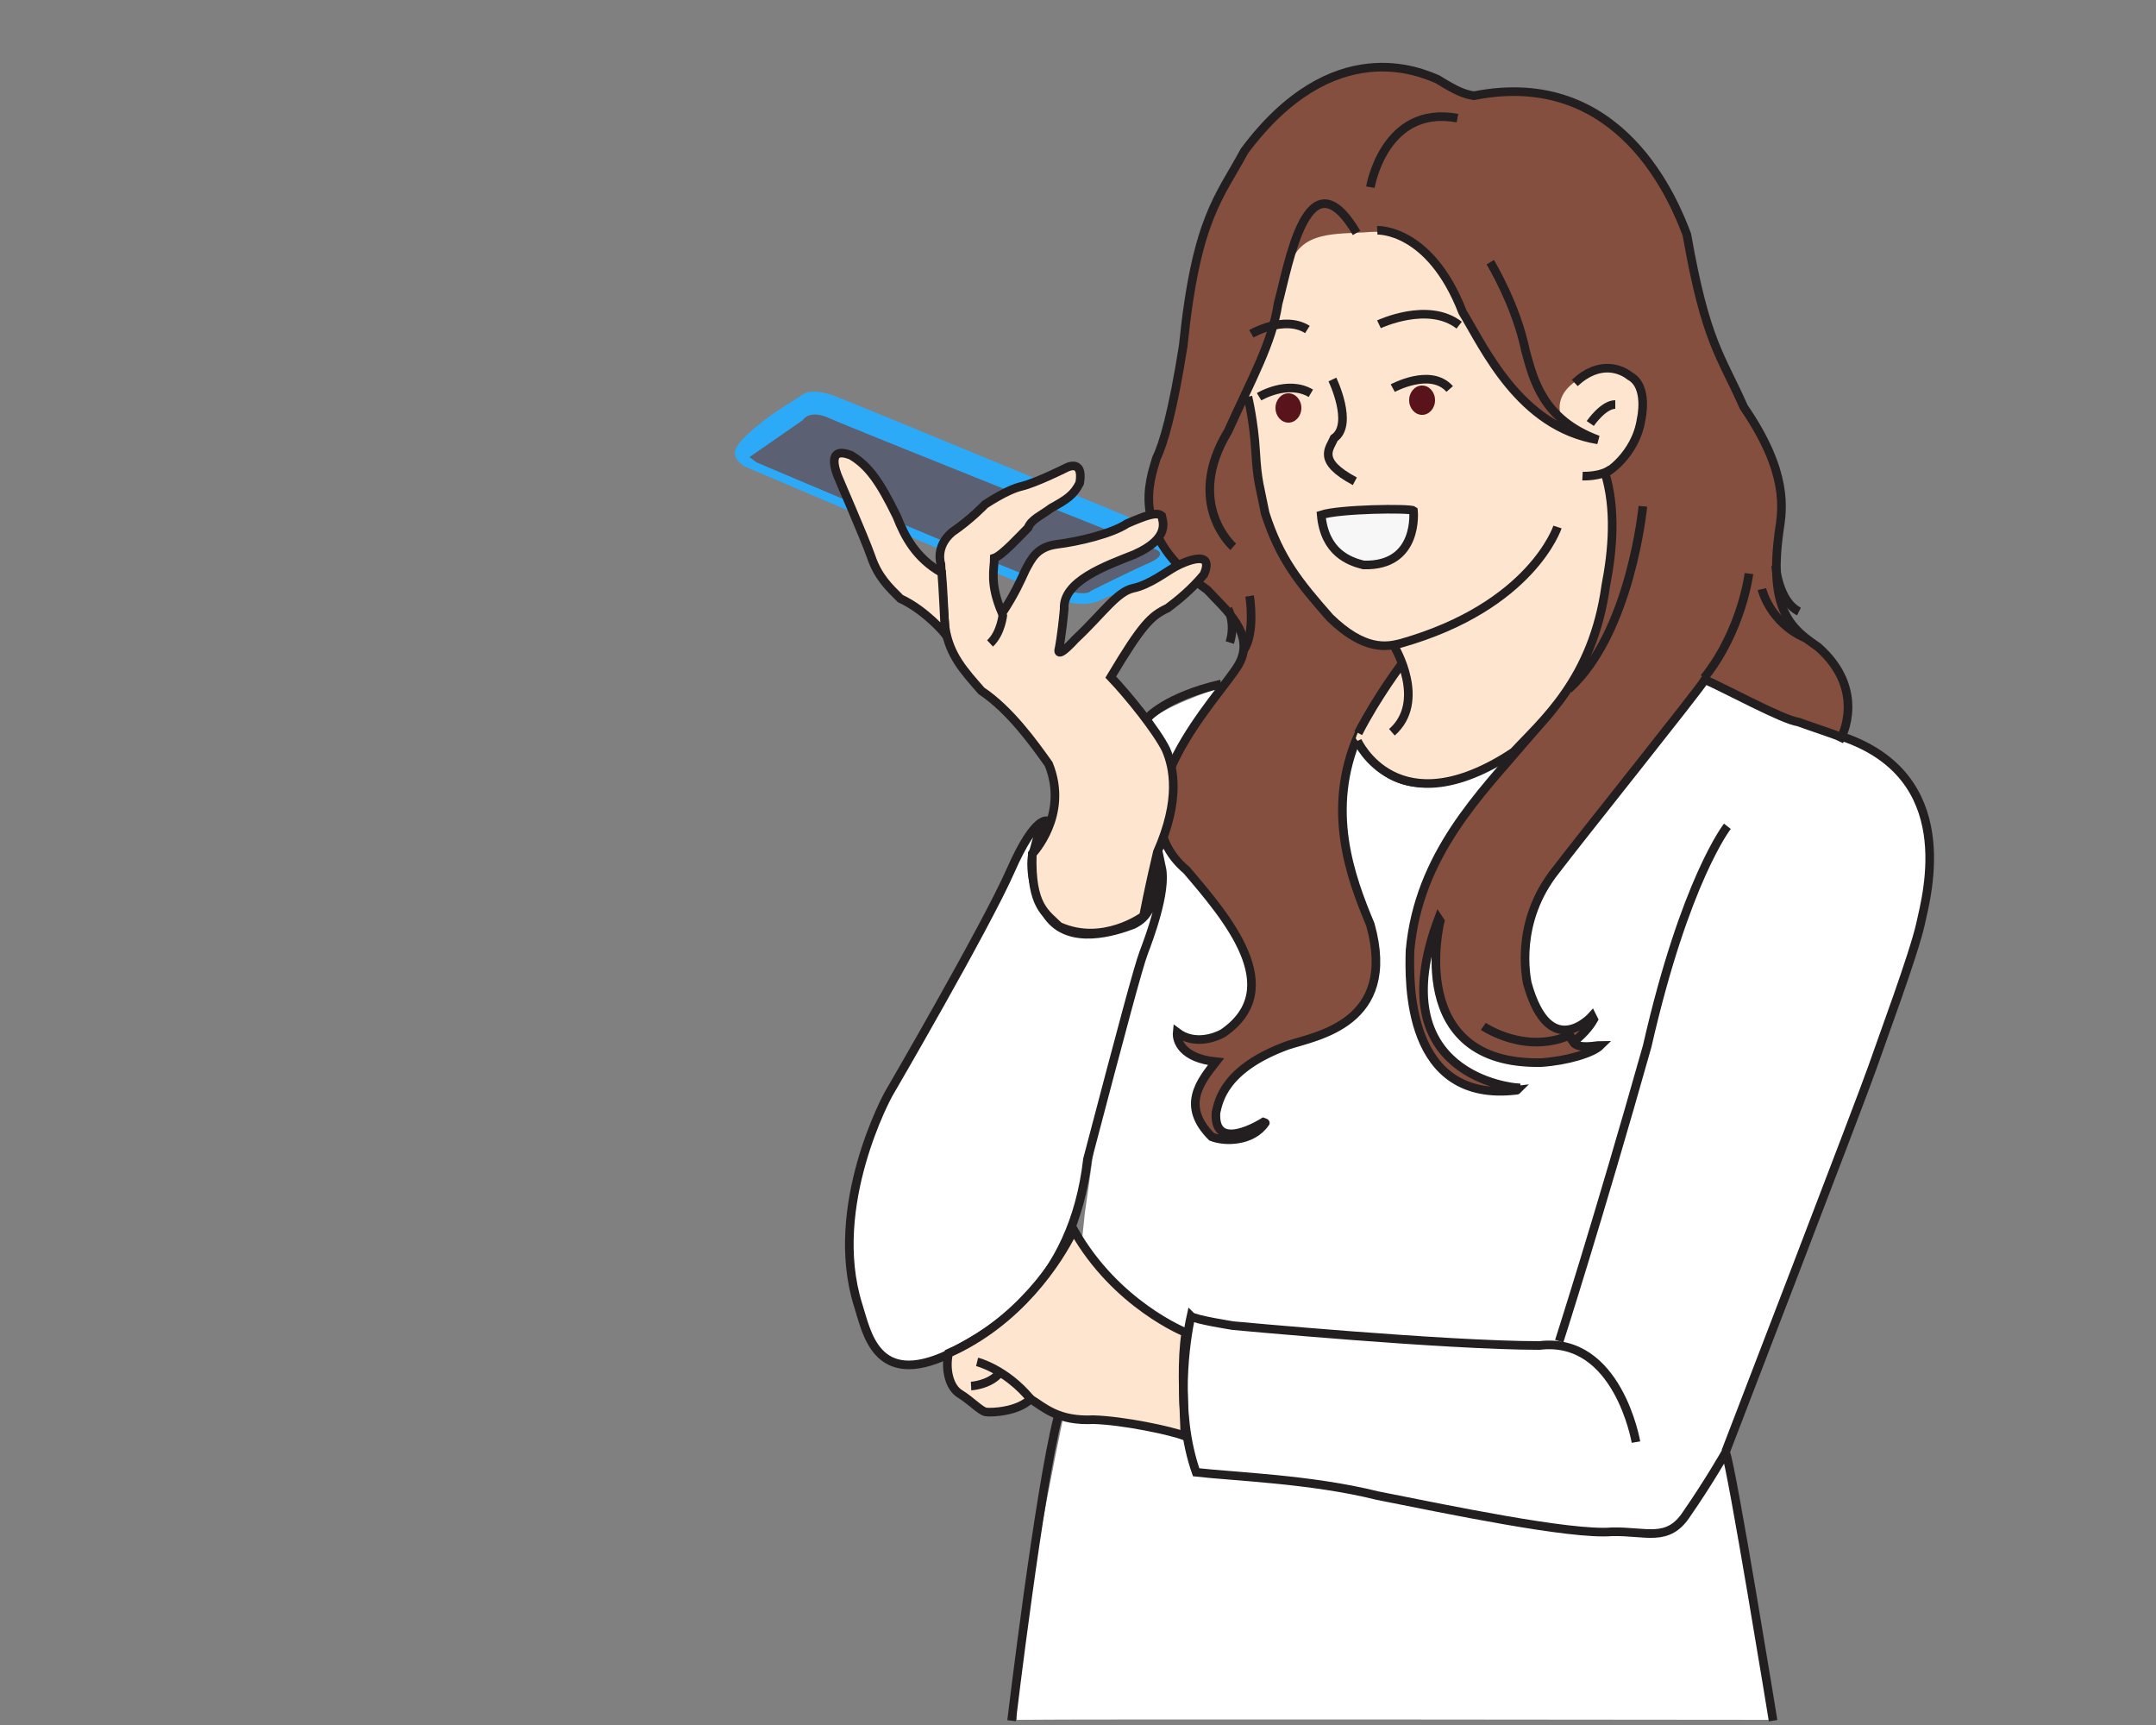 <?xml version="1.0" encoding="utf-8"?>
<!-- Generator: Adobe Illustrator 28.0.0, SVG Export Plug-In . SVG Version: 6.00 Build 0)  -->
<svg version="1.1" id="Layer_2" xmlns="http://www.w3.org/2000/svg" xmlns:xlink="http://www.w3.org/1999/xlink" x="0px" y="0px"
	 viewBox="0 0 250 200" style="enable-background:new 0 0 250 200;" xml:space="preserve">
<rect x="0" y="0" width="250" height="200" fill="#808080" stroke="none"/>
<style type="text/css">
	.st0{fill:#FFFFFF;}
	.st1{fill:#2DAAF7;}
	.st2{fill:#5B6173;}
	.st3{fill:#854F3F;stroke:#231F20;stroke-miterlimit:10;}
	.st4{fill:#FEE5CF;}
	.st5{fill:#FFFFFF;stroke:#231F20;stroke-miterlimit:10;}
	.st6{fill:#FEE5CF;stroke:#231F20;stroke-miterlimit:10;}
	.st7{fill:none;stroke:#231F20;stroke-miterlimit:10;}
	.st8{fill:#F7F7F7;stroke:#231F20;stroke-miterlimit:10;}
	.st9{fill:#58141A;}
</style>
<path class="st0" d="M123.3,164.3c0,0-5.9,27.8-5.4,35.1c5.6-0.1,87.7,0,87.7,0s-2-11.2-2.7-14.3s-2.8-14.7-2.8-16.9
	c-2.3,3.8,11.9-31.5,11.9-31.5l9-25.1c0,0,7.1-15.8-3-23.9c-3.3-1.8-17.3-6.9-19.8-9.3c-13.1,2.7-57,1.4-57,1.4s-7.3,2.5-7.8,3.9
	c0,3.4-7.6,56.9-7.6,56.9L123.3,164.3z"/>
<path class="st1" d="M89.9,47.8l3.1-2c0,0,0.9-1,4,0.2s35.2,14.5,35.2,14.5l3.8,1.7c0,0,1.6,1.8-0.2,4c-1.5,0.9-6.3,2.8-7.4,3
	c-0.8,0.4-2.1,1.3-5,0.5c-6.3-2.5-37-15.6-37-15.6s-1.9-1-0.9-2.4C86.4,50.2,89.9,47.8,89.9,47.8z"/>
<path class="st2" d="M86.9,53l6.2-4.3c0,0,0.7-1.3,3.1-0.2c2.4,1.1,37.8,15.2,37.8,15.2s1.5,0.5-0.6,1.5c-2.1,0.9-6.9,3.3-6.9,3.3
	s-0.4,0.8-3.7-0.3c-3.3-1.1-35.1-14.6-35.1-14.6S87.2,53.2,86.9,53z"/>
<path class="st3" d="M213.5,85.5c0,0,3-5.5-2.7-10.5c-2.9-2-5.8-4-4.5-13.4c0.4-2.6,1.1-6.8-4.1-14.4c-2.7-6.1-4.4-7.5-6.6-20
	c-1.4-3.7-7.6-19.5-24.7-16.1c-1.2-0.2-2.1-0.6-4.2-1.9c-1.9-0.8-12.1-5.5-22.4,8.3c-2.9,5.4-5.6,7.8-7.1,22.6
	c-1.2,7.6-2.3,11.4-3.1,13c-0.8,2.7-3.2,8.9,5.9,15.3c2,2.2,5.7,5.1,3.6,8.7c-2.1,3.6-14.9,16.3-6,23.8c4.6,5.4,11.8,13.7,4.2,18.9
	c-0.9,0.5-3.3,1.4-5.3-0.1c-0.1,1,0.6,3,4.5,3.4c-1.8,2.3-4.1,5.1-0.5,8.7c1.5,0.6,4.7,0.6,6.2-1.6c0.1,0-0.2-0.1-0.2-0.1
	s-5.8,3.7-5.5-1.1c0.3-1.3,0.9-5.1,8.3-7.8c3.3-1.1,12.8-2.5,9.6-14c-2.3-5.5-5.2-13.3-1.4-22c1,2.5,5.2,10.9,19.6,0.5
	c-5.4,6.3-12.6,13.4-13.6,24.5c-0.1,3.5-0.5,17.8,12.4,16.2c-0.1,0.1-0.1-0.3-0.1-0.3s-15.9-1.2-9-19.6l0.2,0.3
	c0,0-4.2,16.7,11.7,16.4c3-0.2,6-1.1,6.9-2c-0.6,0-2.6,0.5-3.2-0.4c0.9-0.6,1.9-1.7,2.4-2.6c0,0-0.2-0.4-0.2-0.4s-4.9,5.5-7.5-3.8
	c-0.1-0.6-1.5-7.1,3.3-13.1c2.8-3.7,16.2-20.4,17.3-22.1c2.3,1,9.1,4.7,10.8,4.9C210.4,84.4,212.7,85.1,213.5,85.5z"/>
<path class="st4" d="M144.6,45.9c0,0,0.9,4.6,1,7.6c0.6,4.2,1.1,9.7,5.9,15c4.1,4.5,4.1,4.9,5.7,5.6c1.6,0.7,4,0.8,4.3,0.7
	c1,2.3,0.8,2.8,0.1,3.5c-0.7,0.7-3.9,5.5-4.4,7.3c1.6,2.3,6.9,9.9,19.1,0.4c5-5.2,8.2-8.8,9.7-17.6c0.8-8.7,1.1-10.3,0-13.6
	c1.6-1,4.3-2.7,4.5-7.4c-0.1-1.5,0.2-3.5-3.7-4.7c-2.4,0.3-7.1,2.1-5.7,5.9c1.6,1.6,4.2,2.3,4.2,2.3l-0.2,0.3c0,0-8-2-12-9.2
	c-3.4-6.2-7.7-15.7-14.3-15.1c-3.7,0.3-8.2-0.3-9.3,4.2C148.4,35.7,145.8,43.3,144.6,45.9z"/>
<path class="st5" d="M121.5,95.2c0,0-1.4-0.9-4.3,5.7s-14.2,26-14.2,26s-7.1,12.9-3.5,24.4c1,3.1,2,9.7,10.5,5.7
	c5.1-2.7,14.4-7.8,16.1-22.6c4.1-15.6,5.9-22.3,6.5-23.9s2.7-7.1,2.1-9.9c-1,4.5-1.5,5.7-3.3,6.6c-2.1,0.8-7.4,2.5-9.9-1
	c-0.9-1.6-2.2-4.1-1.8-7.1C120.3,97.6,119.9,97.3,121.5,95.2z"/>
<path class="st6" d="M137.5,154.5c0,0-8.1-3.2-13-11.9c-1.8,3.7-6.4,10.7-14.5,14.3c-0.4,1.7,0,3.9,1.3,4.7c1.3,0.8,2.4,2,3,2.1
	c0.6,0.1,3.7,0,5.2-1.5c1.6,1,3.2,2.6,7.3,2.4c3.5,0.1,9.1,1.3,10.6,1.9C137.2,161.2,137,157.8,137.5,154.5z"/>
<path class="st7" d="M113.3,157.9c0,0,3.3,0.8,6.2,4.3"/>
<path class="st7" d="M112.6,160.7c0,0,2.1-0.1,3.3-1.5"/>
<path class="st7" d="M200.3,95.8c0,0-4.9,6.2-9.3,25.5c-5.7,20.2-10.2,34.2-10.2,34.2"/>
<path class="st6" d="M119.7,99c0,0,4.3-4.5,1.9-10.4c-1.7-2.4-4.5-6.3-7.8-8.5c-2-2.3-3.7-4.1-4.2-7.3c-0.3-3-0.5-7.4-0.5-7.4
	s-0.7-2,1.3-3.7c2.2-1.5,3.8-3.2,3.8-3.2s2.5-1.7,4.2-2.1c1.7-0.4,5.1-2.1,5.1-2.1s2.2-1.3,1.7,1.7c-0.7,1.4-1.5,1.9-3.3,2.9
	c-1.2,0.9-2.3,1.3-2.7,2.3c-0.9,0.9-3,3.2-3.9,3.5c0,1.3-0.6,2.9,0.9,6.4c1.5-2.3,2.1-3.7,2.7-5c0.7-1.3,1.3-2.7,3.7-3
	s6.3-1.2,8.1-2.4c2.1-0.9,3.4-1.4,4-0.9c0.1,0.6,1.1,2.6-3.2,4.5c-3.3,1.3-8.3,3.1-8.1,6.3c-0.3,3.2-0.6,4.6-0.6,4.6
	s-0.5,1.5,1.9-1.1c3.1-2.9,4.8-5.5,6.7-5.9s3.8-1.9,4.9-2.5s4.6-2.1,3.3,0.9c-1.4,1.7-3,3-4.2,3.9c-1.9,0.9-2.9,1.8-6.6,8
	c2.1,2.2,5.3,6.2,6.4,8.4c0.9,2.1,1.7,5.8-1,11.9c-1,4.2-1.6,7.4-1.6,7.4s-4.7,3.5-9.8,1.2C121.3,105.9,119.5,105.1,119.7,99z"/>
<path class="st6" d="M109.6,73.5c0,0-2.2-2.7-5.2-4.1c-1.3-1.3-2.6-2.5-3.4-4.9c-0.9-2.5-3.8-9.1-3.9-9.4c-0.1-0.3-1.4-3.5,1.6-2.3
	c2,1.2,3.3,3,5.3,7.1c0.9,2.3,2.2,4.8,5.2,6.5C109.3,67.3,109.6,73.5,109.6,73.5z"/>
<path class="st7" d="M157.4,85.9c0,0,4.6,10.2,18.1,1.3c3.3-3.6,9.2-8.4,10.7-19.3c0.8-4.1,1.2-8.9-0.1-13.1
	c0.1,0.2,3.6-2.1,4.2-6.2c0,0,0.9-3.8-1.3-5c-1-0.8-3.5-1.9-6.4,0.8"/>
<path class="st7" d="M180.6,61.1c0,0-3,9.2-18.2,13.5c-1.6,0.4-4.2,0.9-8.2-3c-3.6-4.1-5.8-6.8-7.5-12.1c-0.6-3.1-0.9-3.6-1.1-7.1
	c-0.2-3.5-0.9-6.4-0.9-6.4"/>
<path class="st7" d="M143,63.4c0,0-5.7-5-0.6-13.4c2.7-6,5.1-10.2,5.8-14.8c1.2-4.4,3.4-17.8,9.1-8.2"/>
<path class="st7" d="M158.9,21.7c0,0,1.6-9.6,10.1-8"/>
<path class="st7" d="M159.7,26.7c0,0,6.1-0.3,9.9,9.5c2.5,4.1,6.6,13.3,15.7,14.8c-6.5-2.4-7.5-7.1-8.4-10.3
	c-1.1-5.4-4.1-10.3-4.1-10.3"/>
<path class="st7" d="M184.4,49.1c0,0,1.5-2.2,2.9-2.2"/>
<path class="st8" d="M163.9,59.2c0,0,0.7,6.5-5.8,6.3c-1.6-0.4-4.5-1.4-4.9-5.8C155.3,59,163.5,58.9,163.9,59.2z"/>
<path class="st7" d="M154.5,44c0,0,2.5,5.2,0.2,6.8c-0.5,1.2-2.1,2.6,2.4,5"/>
<path class="st7" d="M145.1,38.7c0,0,3.8-2.2,6.5-0.5"/>
<path class="st7" d="M159.9,37.6c0,0,5.7-2.7,9.3,0.1"/>
<path class="st7" d="M161.5,45c0,0,4.4-2.4,6.6,0.1"/>
<path class="st7" d="M146,46c0,0,3.3-2,6-0.4"/>
<ellipse class="st9" cx="149.4" cy="47.3" rx="1.5" ry="1.7"/>
<ellipse class="st9" cx="164.9" cy="46.4" rx="1.5" ry="1.7"/>
<path class="st7" d="M161.7,75c0,0,3.8,6.3-0.3,9.9"/>
<path class="st7" d="M202.8,66.5c0,0-0.8,6.6-5.2,12.1"/>
<path class="st7" d="M190.5,58.7c0,0-1.4,14.7-8.6,21.2"/>
<path class="st7" d="M144.9,69.1c0,0,0.7,4.3-0.7,6.3"/>
<path class="st7" d="M162.6,76.9c0,0-2.9,3.8-5.1,8.1"/>
<path class="st7" d="M172,119c0,0,5.1,3.5,10.5,0.8"/>
<path class="st7" d="M142.4,70.6c0,0,0.9,1.7,0.2,3.9"/>
<path class="st7" d="M204.3,68.3c0,0,0.9,3.9,5.1,5.7"/>
<path class="st7" d="M205.9,65.6c0,0,0.3,4.1,2.7,5.3"/>
<path class="st7" d="M116.3,71.2c0,0-0.2,2.2-1.5,3.4"/>
<path class="st7" d="M183.5,55.2c0,0,2.1,0.1,3.3-0.8"/>
<path class="st7" d="M117.3,199.5c0,0,3.2-26.8,5.4-35.3"/>
<path class="st7" d="M205.6,199.5c0,0-4.8-29.5-5.5-31.1c0,0-2,3.5-4.5,7.1c-2.2,3.4-4.7,2-8.7,2.1c-4.8,0.4-19.1-2.6-27.2-4.2
	c-7.6-1.9-16.6-2.2-21-2.7c-2.5-7.1-1.2-15.4-0.6-18.1c0.4,0.4,4.9,1.1,4.9,1.1s24.6,2.3,35.5,2.3c9.1-1.1,11.2,11.2,11.2,11.2"/>
<path class="st7" d="M200.1,168.3c0,0,15.9-41.3,17-44.5c1.1-3.2,4.8-13.1,5.6-16.7s4.5-17.1-9.1-21.7"/>
<path class="st7" d="M133,83.3c0,0,2.1-2.5,8.6-4"/>
</svg>
